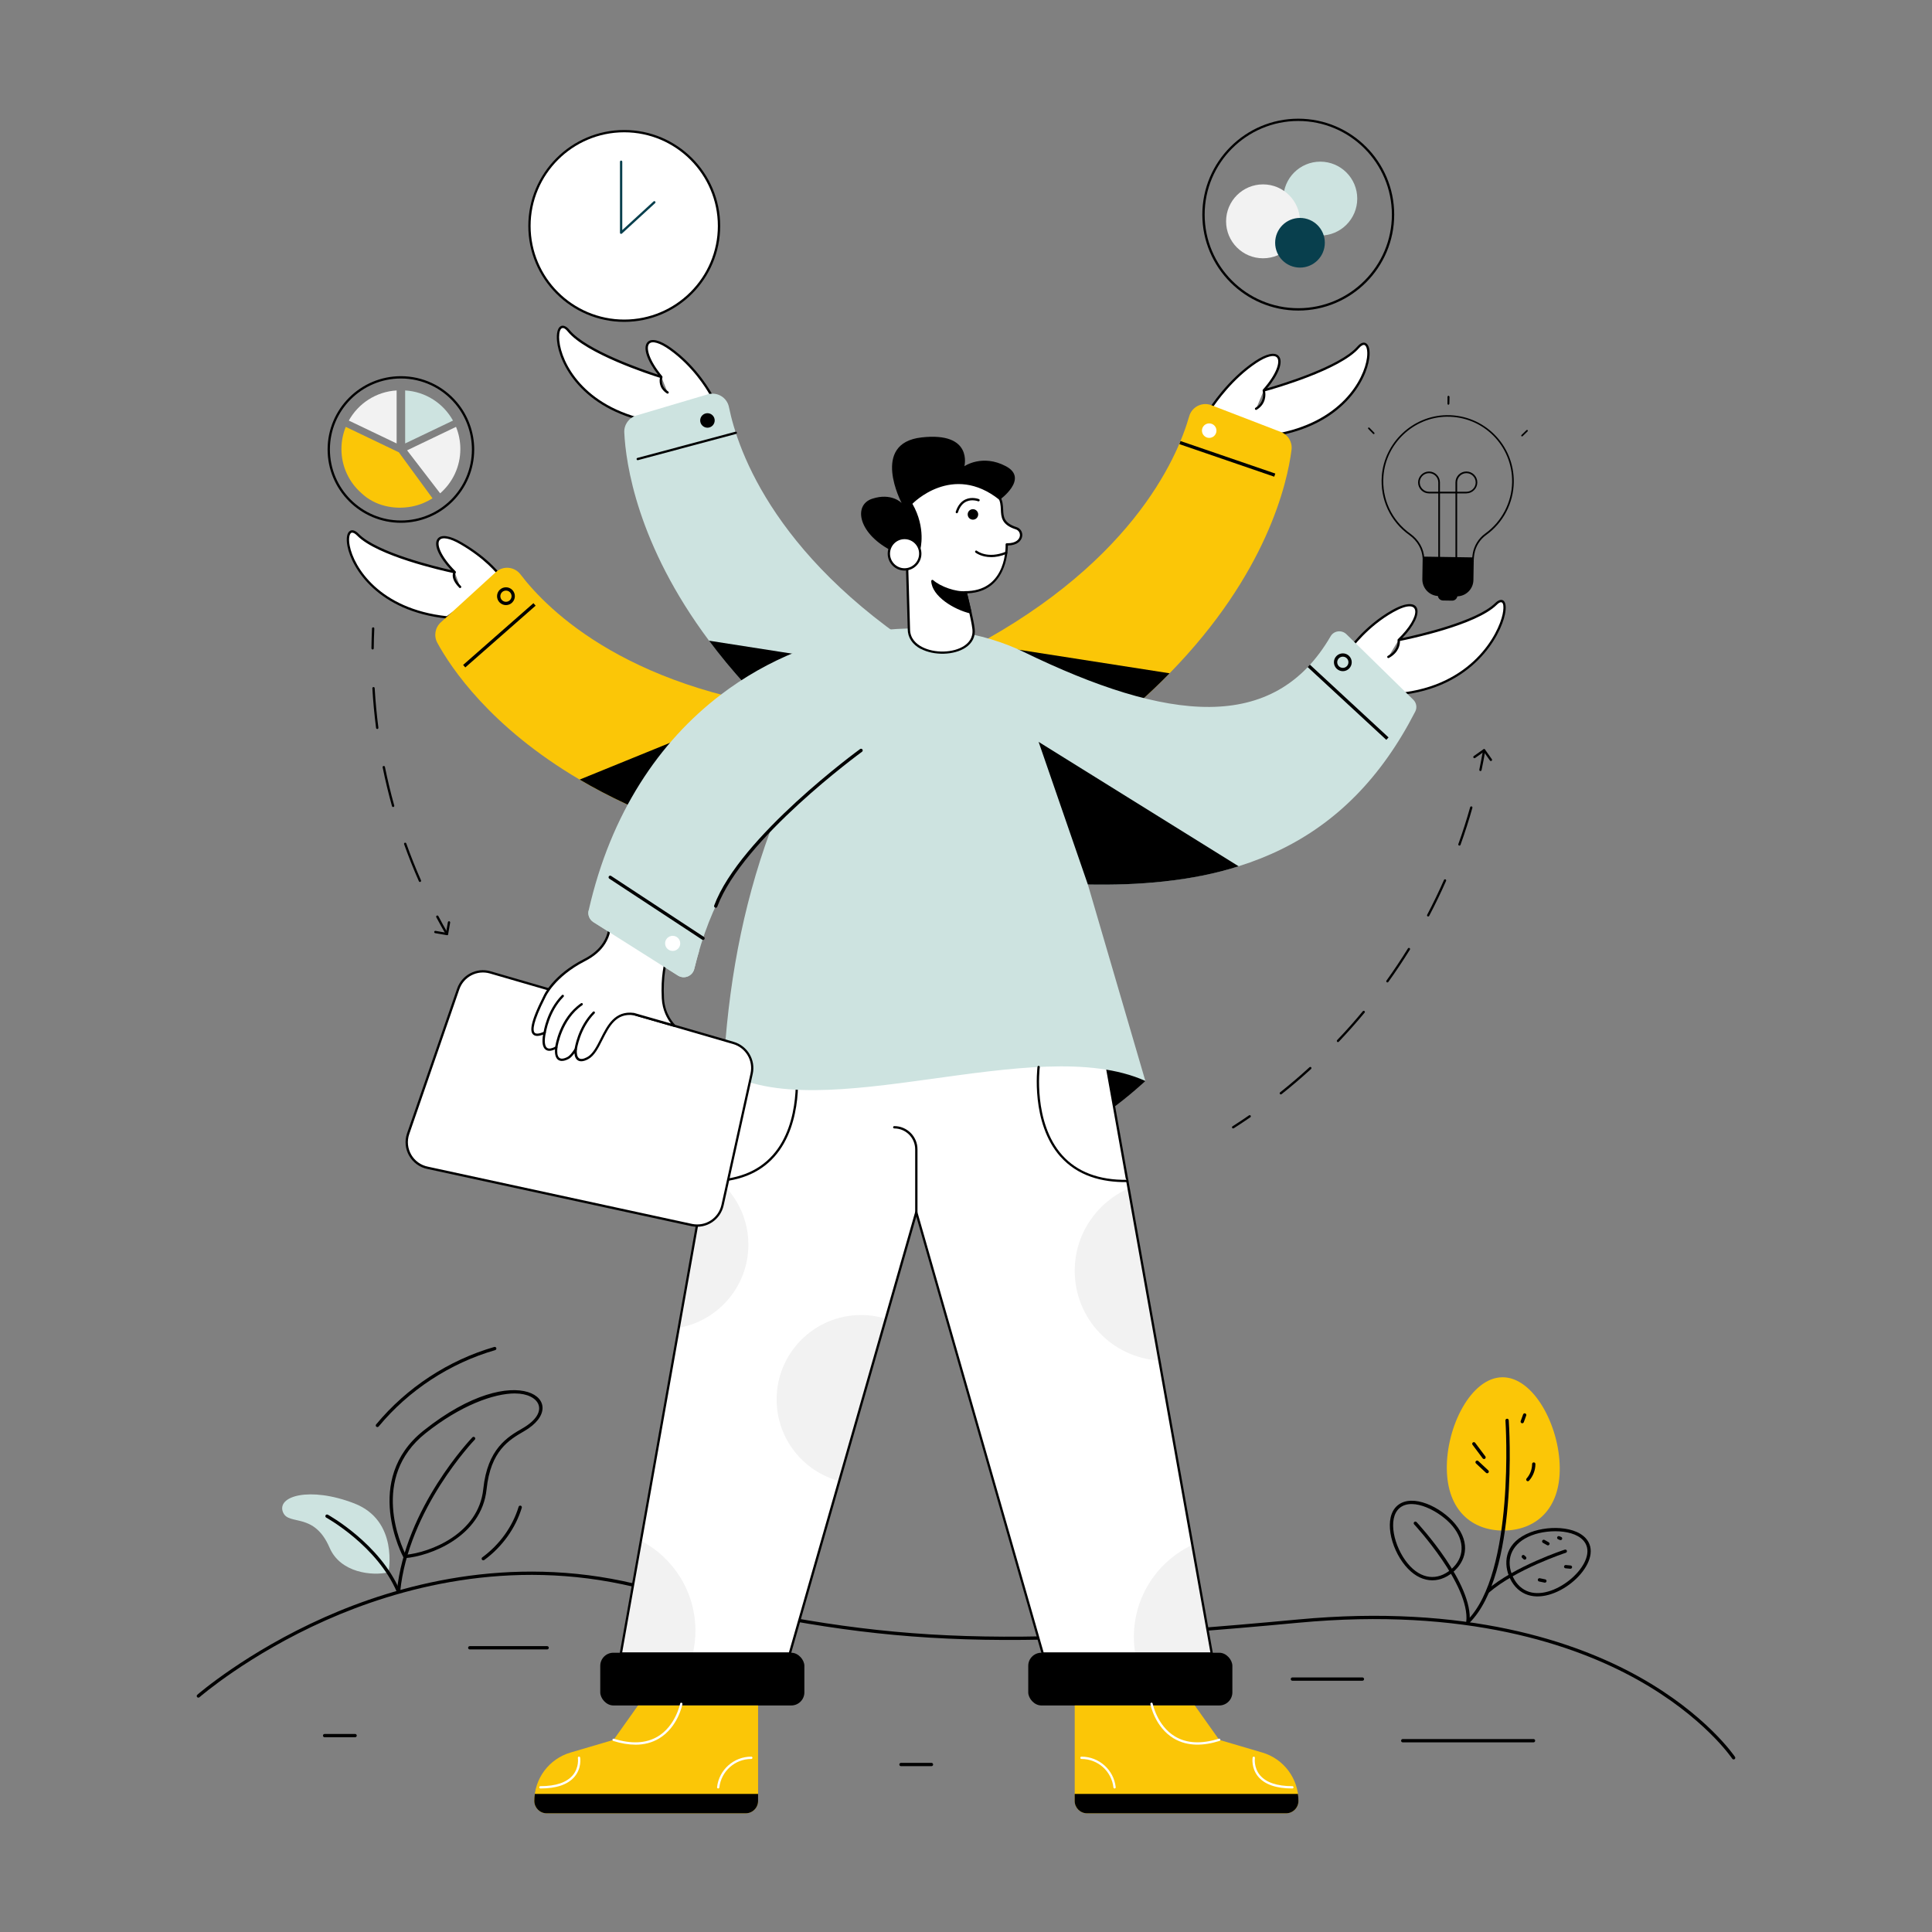 <?xml version="1.0" encoding="UTF-8"?>
<svg xmlns="http://www.w3.org/2000/svg" id="arms" viewBox="0 0 550 550" width="420" height="420">
    <rect x="0" y="0" width="550" height="550" fill="#808080" stroke="none"/>
    <defs>
        <style>.arms-1{fill:#f2f2f2;}.arms-2{fill:#fbc607;}.arms-3{fill:#fff;}.arms-4{fill:#cde3e0;}.arms-5{fill:#083f4d;}</style>
    </defs>
    <path d="m493.53,500.88c-.15,0-.3-.07-.39-.21-.08-.12-8.04-11.96-27.16-22.59-17.65-9.82-48.69-20.58-96.34-16.12-94.91,8.9-122.22,5.8-189.11-10.19-35.7-8.54-67.43.45-87.77,9.49-22.06,9.81-35.84,21.79-35.98,21.91-.2.17-.49.15-.66-.04-.17-.2-.15-.49.04-.66.14-.12,14.01-12.18,36.19-22.05,20.48-9.11,52.43-18.16,88.4-9.56,66.76,15.97,94.03,19.05,188.8,10.17,47.92-4.49,79.17,6.37,96.94,16.26,19.29,10.75,27.35,22.74,27.43,22.86.14.22.08.51-.13.65-.08.05-.17.08-.26.08Z"/>
    <path d="m421.39,219.5c-.18-.04-.29-.21-.26-.39.38-1.81.73-3.67,1.05-5.54.08-.43.72-.32.65.11-.32,1.88-.68,3.75-1.06,5.56-.04.18-.22.29-.39.26Z"/>
    <path d="m364.37,311.43c-.11-.14-.09-.35.05-.46,2.86-2.27,5.67-4.68,8.37-7.15.13-.12.34-.11.47.02.12.13.11.34-.02.47-2.71,2.48-5.54,4.9-8.41,7.18-.14.11-.35.09-.46-.05Zm16.3-14.86c-.13-.13-.14-.33-.01-.47,2.52-2.64,4.98-5.41,7.31-8.23.12-.14.32-.16.46-.04.14.12.16.32.04.46-2.34,2.83-4.82,5.61-7.34,8.27-.13.13-.34.14-.47.01Zm14.11-16.95c-.15-.11-.18-.31-.08-.46,2.13-2.97,4.19-6.05,6.11-9.16.1-.16.3-.2.45-.11.16.1.2.3.11.45-1.93,3.12-4,6.22-6.14,9.2-.11.15-.31.18-.46.08Zm11.64-18.74c-.16-.08-.22-.28-.14-.45,1.7-3.24,3.31-6.57,4.79-9.92.07-.17.27-.24.43-.17.17.07.24.27.17.43-1.48,3.36-3.1,6.71-4.81,9.96-.08.16-.28.22-.45.14Zm8.94-20.17c-.17-.06-.26-.25-.2-.42,1.24-3.44,2.37-6.96,3.36-10.49.05-.17.23-.28.41-.23.17.05.28.23.23.41-1,3.54-2.14,7.08-3.38,10.53-.06.17-.25.26-.42.2Z"/>
    <path d="m350.77,321.1c-.1-.15-.05-.36.1-.46,1.57-1,3.15-2.05,4.7-3.12.15-.1.36-.07.46.08.1.15.07.36-.08.46-1.55,1.07-3.14,2.12-4.72,3.13-.16.1-.36.05-.46-.1Z"/>
    <path d="m126.94,266.06c-.93-1.62-1.85-3.29-2.74-4.95-.08-.16-.02-.36.14-.45.16-.08.36-.02.45.14.88,1.66,1.79,3.31,2.73,4.93.22.38-.35.71-.57.33Z"/>
    <path d="m119.25,250.88c-1.53-3.46-2.94-7.01-4.21-10.55-.06-.17.03-.36.2-.42.17-.06.36.03.42.2,1.26,3.53,2.67,7.07,4.19,10.51.07.17,0,.36-.17.43-.17.07-.36,0-.43-.17Zm-7.66-21.38c-1.01-3.63-1.91-7.34-2.66-11.05-.04-.18.08-.35.26-.39.18-.04.35.08.39.26.75,3.69,1.64,7.39,2.65,11,.05.18-.05.36-.23.41-.17.05-.36-.05-.41-.23Zm-4.53-22.25c-.48-3.73-.84-7.53-1.06-11.31-.01-.18.13-.34.31-.35.18-.01.34.13.35.31.22,3.76.58,7.55,1.06,11.26.02.18-.1.35-.28.37-.17.02-.35-.1-.37-.28Z"/>
    <path d="m106.07,184.89h0c-.18,0-.33-.15-.33-.33.02-1.88.08-3.78.16-5.66,0-.18.15-.31.33-.31,0,0,.01,0,.02,0,.18,0,.32.16.31.34-.09,1.87-.14,3.77-.16,5.64,0,.18-.15.33-.33.33Z"/>
    <path class="arms-3" d="m129.44,162.86c-7.32-7.26-6.34-12.93,1.8-8.21,8.14,4.72,11.53,9.76,11.53,9.76l-15.49,11.34c-29.81-3.15-31.48-29.74-25.37-23.53,6.11,6.22,27.54,10.63,27.54,10.63,0,0-1.14,1.51,1.53,4.2"/>
    <path d="m127.27,176.09s-.02,0-.03,0c-19.69-2.08-27.14-14.39-28.33-20.61-.43-2.25-.14-3.89.79-4.38.47-.25,1.27-.29,2.44.9,5.2,5.28,21.9,9.32,26.3,10.31-3.56-3.78-5.11-7.31-3.85-8.94.99-1.3,3.48-.93,6.82,1.01,8.11,4.71,11.49,9.65,11.63,9.86.1.15.06.35-.08.45l-15.49,11.34c-.06.04-.13.06-.19.06Zm-27-24.46c-.1,0-.19.02-.26.06-.5.26-.86,1.52-.45,3.67,1.15,6.04,8.41,17.98,27.63,20.06l15.13-11.07c-.81-1.08-4.3-5.38-11.23-9.4-2.97-1.73-5.2-2.17-5.96-1.18-.91,1.19.37,4.71,4.56,8.87.06.06.09.14.1.22h0s0,0,0,0h0s0,.02,0,.02h0c0,.07-.02.14-.07.2-.02.04-.88,1.37,1.5,3.76.13.13.13.34,0,.47-.13.13-.34.13-.47,0-2.04-2.05-1.98-3.51-1.77-4.19-3.07-.66-21.58-4.82-27.3-10.64-.54-.55-1.03-.84-1.4-.84Z"/>
    <path class="arms-2" d="m234.85,202.86l-28.28,36.41c-4.39-1.24-8.56-2.57-12.53-3.97-11.29-3.99-20.9-8.58-29.04-13.37-25.38-14.93-36.62-31.83-40.49-38.91-1.06-1.94-.67-4.35.97-5.84l15.66-14.3c2.08-1.89,5.32-1.6,7.03.64,7.63,10.03,31.48,34.24,86.67,39.34Z"/>
    <path d="m201.84,206.94l-7.78,28.36c-11.29-3.99-20.9-8.58-29.04-13.37l36.82-14.99Z"/>
    <path d="m114.13,148.83c-11.51,0-20.87-9.36-20.87-20.87s9.36-20.87,20.87-20.87c6.17,0,12,2.72,15.98,7.46,3.15,3.75,4.89,8.51,4.89,13.41,0,11.51-9.36,20.87-20.87,20.87Zm0-41.08c-11.14,0-20.21,9.07-20.21,20.21s9.07,20.21,20.21,20.21,20.21-9.07,20.21-20.21c0-4.75-1.68-9.36-4.73-12.99-3.86-4.59-9.5-7.22-15.48-7.22Z"/>
    <path class="arms-3" d="m188.28,107.33c-6.6-7.92-5.09-13.47,2.57-8,7.66,5.47,11.58,13.04,11.58,13.04l-17.52,7.6c-29.38-5.96-28.53-32.59-23.03-25.82s26.41,13.19,26.41,13.19c0,0-.95,2.65,1.78,4.4"/>
    <path d="m184.83,120.28c-19.41-3.93-25.66-16.89-26.26-23.2-.43-4.6,1.73-5.39,3.55-3.16,4.67,5.75,20.92,11.35,25.21,12.75-3.19-4.1-4.39-7.76-2.99-9.27,1.11-1.2,3.55-.6,6.69,1.65,7.63,5.46,11.64,13.08,11.68,13.15.09.17.01.38-.16.45l-17.52,7.6c-.06.03-.13.03-.2.02Zm-25.6-23.26c.58,6.12,6.68,18.71,25.63,22.59l17.09-7.41c-.83-1.47-4.67-7.87-11.3-12.61-2.8-2-4.98-2.65-5.83-1.74-1.02,1.1-.07,4.72,3.7,9.26.08.09.1.22.06.33-.05.14-.79,2.45,1.65,4.01.15.1.2.3.1.46-.1.15-.3.2-.46.1-2.33-1.49-2.16-3.64-2-4.46-2.68-.84-21.07-6.8-26.27-13.2-1.84-2.27-2.65-.2-2.38,2.68Z"/>
    <path class="arms-4" d="m268.35,189.12l-41.32,20.42c-.5-.45-1-.89-1.49-1.34-9.75-8.83-17.51-17.52-23.7-25.82-20.48-27.43-23.7-50.48-24.12-59.26-.11-2.21,1.31-4.2,3.42-4.83l20.34-6.03c2.69-.79,5.49.88,6.04,3.64,2.5,12.35,13.4,44.54,60.84,73.21Z"/>
    <path class="arms-3" d="m359.77,111.15c6.87-7.69,5.56-13.29-2.28-8.09-7.84,5.2-12.92,13.38-12.92,13.38l18.14,7.45c29.57-4.92,29.66-31.56,23.93-24.99-5.73,6.57-26.86,12.25-26.86,12.25,0,0,.97,3.32-2.2,5.23"/>
    <path d="m362.57,124.2l-18.14-7.45c-.19-.08-.26-.31-.16-.48.05-.08,5.21-8.3,13.02-13.48,3.22-2.13,5.68-2.65,6.75-1.41,1.35,1.56.02,5.17-3.31,9.16,4.33-1.25,20.77-6.27,25.64-11.85,1.1-1.26,1.9-1.26,2.38-1.04.95.43,1.35,2.05,1.05,4.32-.82,6.28-7.52,19.01-27.06,22.26-.06.01-.13,0-.18-.02Zm-17.52-7.91l17.68,7.26c19.08-3.21,25.62-15.58,26.42-21.68.28-2.16-.15-3.4-.67-3.63-.39-.17-.98.14-1.61.87-5.43,6.22-24.02,11.52-26.72,12.27.16.93.34,3.62-2.41,5.27-.15.09-.36.04-.45-.11-.09-.16-.04-.36.11-.45,2.88-1.73,2.1-4.67,2.05-4.85-.03-.11-.01-.23.07-.32,3.93-4.4,5.01-7.98,4.03-9.12-.82-.94-3.02-.37-5.88,1.53-6.81,4.52-11.57,11.38-12.61,12.95Z"/>
    <path class="arms-2" d="m367.67,128.07c-1.21,9.45-7.01,35.29-34.72,63.61-6.57,6.71-14.08,13.21-21.29,18.61l-39.57-23.64c49.56-24.81,62.99-56.03,66.45-68.15.77-2.7,3.7-4.16,6.31-3.15l19.8,7.63c2.06.79,3.3,2.89,3.02,5.08Z"/>
    <path d="m332.95,191.68c-5.73,5.86-12.39,11.81-20.14,17.73l-29.35-25.46,49.49,7.72Z"/>
    <path d="m246.29,189.33c-3.64,3.73-12.67,11.9-20.75,18.88-9.75-8.83-17.51-17.52-23.7-25.82l44.45,6.94Z"/>
    <path d="m326.06,307.73s-17.89,16.91-30.73,18.27c-12.84,1.36-39.68-34.82-39.68-34.82,27.9-3.18,52.51.1,70.41,16.55Z"/>
    <path class="arms-3" d="m344.96,470.73h-48.1l-36.01-125.61-8.68,30.3-13.25,46.21-14.07,49.1h-48.1l5.71-32.12,10.78-60.63,7.9-44.41,5.1-28.67c16.69-10.74,34.99-11.75,54.61-4.86,19.62-6.89,37.24-8.97,53.93,1.77l6.52,36.51,8.75,48.98,9.38,52.49,5.53,30.93Z"/>
    <path class="arms-1" d="m344.96,470.73h-21.78c-.25-1.54-.39-3.13-.39-4.74,0-11.58,6.81-21.57,16.64-26.18l5.53,30.93Z"/>
    <path class="arms-1" d="m330.06,387.31c-13.45-.76-24.11-11.91-24.11-25.54,0-10.49,6.32-19.51,15.36-23.45l8.75,48.98Z"/>
    <path class="arms-1" d="m197.97,464.24c0,2.24-.25,4.4-.74,6.49h-20.49l5.71-32.12c9.23,4.82,15.52,14.49,15.52,25.63Z"/>
    <path class="arms-1" d="m252.17,375.42l-13.25,46.21c-10.26-2.73-17.83-12.11-17.83-23.23,0-13.27,10.76-24.04,24.04-24.04,2.45,0,4.82.37,7.05,1.06Z"/>
    <path class="arms-1" d="m213.05,354.32c0,11.83-8.55,21.67-19.81,23.67l7.9-44.41c7.12,4.16,11.91,11.9,11.91,20.74Z"/>
    <path d="m344.96,471.06h-48.1c-.15,0-.28-.1-.32-.24l-35.69-124.5-35.69,124.5c-.04.14-.17.24-.32.24h-48.1c-.2,0-.36-.18-.32-.39l29.49-165.83c.02-.09.07-.17.15-.22,16.09-10.36,34.52-12.02,54.79-4.93,16.42-5.76,35.69-10.02,54.1,1.84.08.05.13.13.15.22l30.18,168.92c.04.21-.12.39-.32.39Zm-47.85-.66h47.46l-30.09-168.39c-18.18-11.63-37.25-7.37-53.52-1.66-.07.02-.15.02-.22,0-20.05-7.04-38.29-5.45-54.21,4.75l-29.4,165.3h47.46l35.94-125.37c.08-.28.55-.28.63,0l35.94,125.37Z"/>
    <path class="arms-3" d="m226.67,303.75s4.33,32.89-25.25,32.44"/>
    <path d="m202,336.53c-.2,0-.39,0-.59,0-.18,0-.33-.15-.32-.33,0-.18.15-.32.33-.32h0c8.06.12,14.29-2.25,18.56-7.05,8.31-9.34,6.38-24.87,6.36-25.02-.02-.18.1-.35.28-.37.19-.02.35.1.37.28.02.16,1.99,15.99-6.52,25.55-4.3,4.83-10.51,7.27-18.47,7.27Z"/>
    <rect x="170.88" y="470.5" width="58.11" height="15.01" rx="3.73" ry="3.73"/>
    <path class="arms-3" d="m398.16,182.2c7.42-7.16,6.52-12.85-1.69-8.23-8.2,4.61-12.92,11.71-12.92,11.71l14.4,11.93c29.85-2.75,34.08-31.8,27.89-25.66-6.2,6.13-27.68,10.26-27.68,10.26,0,0,.48,2.91-2.93,4.8"/>
    <path d="m397.75,197.86l-14.4-11.93c-.13-.11-.16-.3-.06-.44.05-.07,4.85-7.21,13.03-11.81,8.18-4.6,9.79.81,2.86,7.98,4.41-.93,21.17-4.74,26.44-9.95,1.86-1.84,3.68-1.05,2.79,3.25-1.17,5.72-8.93,21-30.42,22.97-.09,0-.17-.02-.24-.07Zm-13.74-12.24l14.06,11.65c20.99-1.99,28.55-16.86,29.7-22.44.5-2.43.25-4.56-1.68-2.65-5.88,5.82-24.87,9.75-27.56,10.29.03.85-.18,3.2-3.13,4.83-.16.09-.36.03-.45-.13-.09-.16-.03-.36.13-.45,3.13-1.73,2.79-4.31,2.77-4.46-.02-.1.01-.21.1-.29,6.72-6.49,6.89-12.31-1.3-7.71-7.19,4.04-11.72,10.08-12.63,11.36Z"/>
    <path class="arms-4" d="m402.89,202.57c-19.45,37.9-50.78,50.06-93.2,49.22l16.37,55.93c-31.37-14.12-92.49,13.74-120.11-2.83,1.22-23.69,5.32-46.5,13.26-68.14-8.62,7.46-16.84,19.53-21.56,39.05-.49,2.06-2.86,3.05-4.66,1.91l-24.06-15.21c-1.09-.7-1.66-2.01-1.36-3.28,3.17-14.02,8.24-26.03,14.63-36.17,6.44-10.23,14.22-18.55,22.76-25.1,27.54-21.12,62.94-23.79,86.49-12.35,40.86,19.86,71.19,23.36,87.34-4.45.94-1.64,3.18-1.9,4.52-.59l19.02,18.63c.91.88,1.14,2.26.56,3.38Z"/>
    <path class="arms-3" d="m204.7,64.32c0,14.9-12.08,26.98-26.98,26.98s-26.98-12.08-26.98-26.98,12.08-26.98,26.98-26.98,26.98,12.08,26.98,26.98Z"/>
    <path d="m177.71,91.63c-15.06,0-27.31-12.25-27.31-27.31s12.25-27.31,27.31-27.31,27.31,12.25,27.31,27.31-12.25,27.31-27.31,27.31Zm0-53.97c-14.7,0-26.66,11.96-26.66,26.66s11.96,26.65,26.66,26.65,26.65-11.96,26.65-26.65-11.96-26.66-26.65-26.66Z"/>
    <path class="arms-4" d="m386.38,56.54c0,5.81-4.71,10.52-10.52,10.52s-10.52-4.71-10.52-10.52,4.71-10.52,10.52-10.52,10.52,4.71,10.52,10.52Z"/>
    <path class="arms-1" d="m370.08,63.01c0,5.81-4.71,10.52-10.52,10.52s-10.52-4.71-10.52-10.52,4.71-10.52,10.52-10.52,10.52,4.71,10.52,10.52Z"/>
    <path class="arms-4" d="m115.34,111.15v15.09l13.61-6.51c-2.69-4.86-7.74-8.23-13.61-8.58Z"/>
    <path class="arms-1" d="m115.89,128.2l9.41,12.24c3.52-3.06,5.75-7.57,5.75-12.61,0-2.23-.44-4.36-1.23-6.31l-13.93,6.68Z"/>
    <path class="arms-1" d="m112.91,111.15v15.09l-13.61-6.51c2.69-4.86,7.74-8.23,13.61-8.58Z"/>
    <path class="arms-2" d="m97.2,127.83c0,5.04,2.23,9.55,5.75,12.61,3.8,3.58,9.24,4.7,14.19,3.78,2.2-.41,4.21-1.24,5.98-2.37l-8.49-11.6-1.08-1.48-.68-.33-14.44-6.92c-.79,1.95-1.23,4.08-1.23,6.31Z"/>
    <path d="m369.59,88.41c-15.06,0-27.31-12.25-27.31-27.31s12.25-27.31,27.31-27.31,27.31,12.25,27.31,27.31-12.25,27.31-27.31,27.31Zm0-53.97c-14.7,0-26.65,11.96-26.65,26.65s11.96,26.65,26.65,26.65,26.65-11.96,26.65-26.65-11.96-26.65-26.65-26.65Z"/>
    <path class="arms-5" d="m176.49,66.25v-20.21c0-.18.15-.33.33-.33s.33.15.33.33v19.46l8.9-8.16c.13-.12.34-.11.47.02.12.13.11.34-.02.47l-9.46,8.67c-.21.19-.55.05-.55-.24Z"/>
    <path d="m409.32,169.44h0c-.01.82.64,1.49,1.46,1.51l2.61.04c.82.01,1.49-.64,1.51-1.46h0s-5.58-.09-5.58-.09Z"/>
    <path d="m414.65,169.76l-5.09-.08c-2.6-.04-4.68-2.19-4.65-4.79l.09-5.87c-.11-2.64-1.5-5.07-3.8-6.71-5.42-3.87-8.34-10.15-7.83-16.8h0c.74-9.56,8.84-17.17,18.44-17.32,10.66-.16,19.29,8.47,19.13,19.11-.09,5.93-3.03,11.54-7.86,15-1.78,1.28-3.01,3.25-3.36,5.41-.09.52-.14,1.04-.17,1.56l-.1,5.86c-.04,2.58-2.16,4.68-4.8,4.64Zm-20.81-34.22h0c-.5,6.49,2.35,12.61,7.63,16.38,2.42,1.73,3.88,4.29,3.99,7.03,0,.09-.07,6.03-.08,5.94-.03,2.34,1.85,4.28,4.19,4.31l5.09.08c2.39.04,4.28-1.88,4.32-4.18l.1-5.87c.03-.54.09-1.08.18-1.62.38-2.28,1.67-4.37,3.55-5.72,4.71-3.38,7.57-8.84,7.66-14.63.16-10.31-8.2-18.79-18.65-18.63-9.36.15-17.26,7.57-17.98,16.89h0Z"/>
    <path d="m405.21,158.46c.01.19.02.38.03.56,0,.1-.09,5.97-.09,5.87,0,.14,0,.27.02.4.17,2.29,2.06,4.11,4.4,4.15l5.09.08c2.34.04,4.3-1.73,4.54-4.01.01-.13.02-.26.02-.4,0-.1.1-5.97.1-5.87.01-.19.03-.37.05-.56l-14.15-.22Z"/>
    <path d="m412.32,115.17h0c-.13,0-.23-.11-.23-.24l.03-1.98c0-.13.11-.23.24-.23h0c.13,0,.23.11.23.24l-.03,1.98c0,.13-.11.23-.24.23Z"/>
    <path d="m433.13,124.17c-.09-.09-.09-.24,0-.33l1.42-1.38c.09-.09.24-.09.33,0,.09.09.09.24,0,.33l-1.42,1.38c-.1.09-.24.09-.33,0Z"/>
    <path d="m390.9,123.51l-1.38-1.42c-.09-.09-.09-.24,0-.33.09-.09.24-.09.33,0l1.38,1.42c.09.09.09.24,0,.33-.1.09-.24.09-.33,0Z"/>
    <path d="m412.32,115.17h0c-.13,0-.23-.11-.23-.24l.03-1.98c0-.13.11-.23.24-.23h0c.13,0,.23.11.23.24l-.03,1.98c0,.13-.11.23-.24.23Z"/>
    <path d="m409.69,140.46h-2.88c-1.72,0-3.11-1.4-3.11-3.11s1.4-3.12,3.11-3.12,3.11,1.4,3.11,3.11v2.89c0,.13-.11.24-.24.24Zm-2.88-5.76c-1.46,0-2.64,1.19-2.64,2.64s1.19,2.65,2.64,2.65h2.64v-2.65c0-1.46-1.19-2.64-2.64-2.64Z"/>
    <path d="m409.69,159.07c-.13,0-.24-.11-.24-.24v-18.61c0-.13.11-.24.24-.24h4.89c.13,0,.24.11.24.24s-.11.24-.24.24h-4.65v18.38c0,.13-.11.24-.24.24Z"/>
    <path d="m417.46,140.46h-2.88c-.13,0-.24-.11-.24-.24v-2.89c0-1.72,1.4-3.11,3.11-3.11s3.11,1.4,3.11,3.11-1.4,3.12-3.11,3.12Zm-2.64-.47h2.64c1.46,0,2.64-1.19,2.64-2.64s-1.19-2.65-2.64-2.65-2.64,1.19-2.64,2.64v2.65Z"/>
    <path d="m414.58,159.07c-.13,0-.24-.11-.24-.24v-18.61c0-.13.11-.24.24-.24s.24.11.24.24v18.61c0,.13-.11.24-.24.24Z"/>
    <path class="arms-3" d="m286.59,154.98s.52,13.01-10.96,13.61c-.25.01-.49.02-.74.02,0,0,1.96,7.83,2.24,10.5.94,8.9-18.4,8.95-18.4,0l-.55-18.91.3-.1c-2-5.56-.51-12.47.51-16.23,1.34-4.93,7.69-9.74,19.48-6.06,11.99,3.74,2.34,9.86,10.8,12.58,2.23.71,2.11,4.7-2.7,4.59Z"/>
    <path d="m262.11,184.73c-2.38-1.27-3.7-3.26-3.7-5.62l-.55-18.91c0-.14.08-.27.21-.32-1.38-4.14-1.17-9.56.62-16.11.67-2.46,2.4-4.57,4.88-5.93,2.67-1.47,7.45-2.72,15.02-.36,6.74,2.1,6.87,5.02,6.99,7.58.09,2.06.17,3.83,3.82,5,1.12.36,1.79,1.47,1.59,2.65-.21,1.24-1.39,2.54-4.06,2.58-.02,2.1-.66,13.05-11.27,13.61-.11,0-.22.01-.33.01.41,1.65,1.9,7.8,2.15,10.14.23,2.17-.66,4-2.58,5.29-3.26,2.2-8.99,2.37-12.78.36Zm-3.58-24.3l.54,18.67c0,2.7,1.82,4.23,3.35,5.04,3.59,1.91,9.02,1.76,12.11-.32,1.19-.8,2.55-2.26,2.29-4.68-.28-2.62-2.21-10.38-2.23-10.45-.05-.21.1-.41.32-.41.24,0,.48-.01.72-.02,11.02-.58,10.66-12.75,10.64-13.27,0-.09.03-.18.09-.24.06-.07.19-.1.24-.1.07,0,.13,0,.19,0,2.35,0,3.37-1.04,3.54-2.03.14-.85-.34-1.66-1.14-1.92-4.08-1.31-4.18-3.49-4.27-5.6-.11-2.47-.23-5.02-6.53-6.98-7.35-2.29-11.94-1.1-14.5.31-2.32,1.27-3.94,3.24-4.56,5.53-1.8,6.59-1.97,11.98-.52,16.03.03.08.03.18-.01.26-.04.08-.11.14-.19.17l-.07.02Z"/>
    <path d="m284.55,142.32s8.49-6.05,1.8-9.6c-6.69-3.55-11.81,0-11.81,0,0,0,2.56-9.83-12.16-8.2-14.72,1.63-5.7,18.68-5.7,18.68,0,0-2.85-3.03-8.38-1.22-5.53,1.8-4.01,10.18,6.05,15.07l7.64-.65s1.72-6.03-2.24-12.98c0,0,11.4-11.87,24.81-1.1Z"/>
    <path class="arms-3" d="m261.98,157.62c0,2.47-2.01,4.48-4.48,4.48s-4.46-2.01-4.46-4.48,1.99-4.46,4.46-4.46,4.48,1.99,4.48,4.46Z"/>
    <path d="m257.5,162.43c-2.64,0-4.79-2.16-4.79-4.81s2.15-4.79,4.79-4.79,4.81,2.15,4.81,4.79-2.16,4.81-4.81,4.81Zm0-8.94c-2.28,0-4.13,1.85-4.13,4.13s1.85,4.15,4.13,4.15,4.15-1.86,4.15-4.15-1.86-4.13-4.15-4.13Z"/>
    <path d="m278.47,146.44c0,.83-.67,1.5-1.5,1.5s-1.49-.67-1.49-1.5.67-1.49,1.49-1.49,1.5.67,1.5,1.49Z"/>
    <path class="arms-3" d="m278.57,142.41s-4.49-1.79-6.18,3.38"/>
    <path d="m272.39,146.12s-.07,0-.1-.02c-.17-.06-.27-.24-.21-.42.56-1.72,1.48-2.9,2.74-3.49,1.87-.88,3.79-.13,3.87-.1.17.07.25.26.18.43-.07.17-.26.25-.43.18-.02,0-1.74-.67-3.35.09-1.09.51-1.89,1.55-2.39,3.09-.05.14-.17.23-.31.23Z"/>
    <path d="m274.9,168.61c-2.69.28-7.26-1.25-9.46-3.22.17,4.01,6.14,7.81,10.8,8.91l-1.34-5.69Z"/>
    <path d="m276.16,174.62c-4.52-1.06-10.88-4.85-11.06-9.21,0-.13.07-.25.19-.31.12-.06.26-.04.36.05,2.11,1.88,6.59,3.41,9.21,3.13.17-.02.32.09.35.25l1.34,5.69c.06.24-.16.45-.4.4Zm-10.28-8.45c.8,3.26,5.53,6.49,9.91,7.68l-1.15-4.89c-2.6.15-6.44-1.1-8.76-2.79Z"/>
    <path d="m282.16,158.6c-2.79,0-4.36-1.22-4.46-1.29-.14-.11-.16-.32-.05-.46.11-.14.32-.17.46-.05.12.1,3.07,2.36,8.21.27.17-.07.36.01.43.18.07.17-.01.36-.18.43-1.7.69-3.18.93-4.42.93Z"/>
    <path class="arms-3" d="m208.76,296.89l-69.23-20.09c-3.8-1.08-7.78.99-9.07,4.72l-14.26,41.21c-1.48,4.28,1.17,8.87,5.61,9.73l75.21,16.3c3.96.77,7.8-1.76,8.68-5.7l8.28-37.42c.85-3.84-1.44-7.68-5.22-8.76Z"/>
    <path d="m196.96,349.09l-75.22-16.3c-4.63-.9-7.4-5.7-5.86-10.16l14.26-41.21c1.35-3.9,5.51-6.06,9.47-4.93l69.23,20.09c3.94,1.13,6.33,5.14,5.45,9.14l-8.28,37.42c-.92,4.14-4.9,6.75-9.06,5.95Zm-66.19-67.46l-14.26,41.21c-1.41,4.09,1.12,8.48,5.37,9.3l75.22,16.3c3.8.74,7.44-1.65,8.28-5.44l8.28-37.42c.81-3.66-1.38-7.34-4.99-8.37,0,0,0,0,0,0l-69.23-20.09c-3.63-1.04-7.43.95-8.67,4.51Z"/>
    <path class="arms-3" d="m192.01,291.99s-3.02-2.81-3.27-7.79c-.31-6.08.58-9.78,1.42-12.99-.16-.09-.33-.19-.49-.28-6.04-3.38-12.26-5.6-16.21-6.09-.2,1.09-.62,2.35-1.42,3.63-1.05,1.68-2.78,3.39-5.59,4.83-8.94,4.58-11.4,10.39-11.4,10.39-4.99,9.83-4.11,12.14.03,10.32-.86,4.04.26,5.79,3.13,4.28.06-.04.14-.08.2-.14-.37,3.12.79,4.37,3.35,3.03.63-.33,1.37-1.22,2.16-2.45-.2,2.77.98,3.8,3.39,2.53,4.55-2.39,4.77-13.72,13.18-12.57l11.54,3.3Z"/>
    <path d="m163.56,299.79c-.63.86-1.18,1.41-1.68,1.67-2.54,1.33-4.06.3-3.89-2.73-1.17.53-2.05.55-2.68.07-.84-.64-1.08-2.11-.71-4.26-1.38.52-2.32.49-2.87-.09-.71-.75-1.18-2.7,2.99-10.91.09-.22,2.6-5.94,11.54-10.53,2.45-1.25,4.29-2.84,5.46-4.71.7-1.11,1.16-2.3,1.38-3.52.03-.17.2-.29.37-.27,4.27.54,10.53,2.89,16.33,6.13l.49.29c.13.07.19.23.15.37-.73,2.8-1.73,6.63-1.41,12.89.24,4.78,3.14,7.53,3.17,7.56.25.23.02.65-.32.56l-11.54-3.3c-4.95-.68-6.91,3.23-8.82,7-1.19,2.36-2.31,4.59-4.13,5.54-2.37,1.25-3.71.36-3.87-1.75Zm.66-1.05c-.17,2.46.69,3.38,2.9,2.22,1.63-.86,2.7-2.99,3.84-5.25,1.91-3.8,4.08-8.1,9.54-7.35l10.5,3c-.94-1.21-2.43-3.64-2.61-7.14-.32-6.18.63-10.03,1.36-12.84l-.27-.16c-5.51-3.08-11.66-5.42-15.78-6.01-.25,1.19-.73,2.35-1.41,3.44-1.24,1.98-3.17,3.64-5.72,4.95-8.71,4.47-11.22,10.16-11.25,10.22-3.68,7.24-3.72,9.53-3.11,10.18.39.41,1.32.31,2.7-.29.25-.11.51.11.46.37-.46,2.16-.33,3.69.34,4.21.6.45,1.59.09,2.31-.29.07-.04.1-.06.12-.08.22-.22.6-.04.56.27-.32,2.72.46,3.95,2.87,2.69.54-.29,1.23-1.07,2.04-2.34.18-.29.63-.14.61.2Z"/>
    <path class="arms-3" d="m260.86,345.12v-17.93c0-3.47-2.81-6.28-6.28-6.28h0"/>
    <path d="m260.86,345.45c-.18,0-.33-.15-.33-.33v-17.93c0-3.28-2.67-5.95-5.95-5.95-.18,0-.33-.15-.33-.33s.15-.33.33-.33c3.64,0,6.61,2.96,6.61,6.61v17.93c0,.18-.15.33-.33.33Z"/>
    <path d="m352.61,246.61c-13.53,4.32-28.73,5.47-42.92,5.19l-14.02-40.6,56.94,35.41Z"/>
    <path d="m203.75,258.42c-.06,0-.11,0-.16-.03-.24-.09-.37-.36-.28-.61,7.34-19.61,41.2-44.3,41.54-44.54.21-.15.5-.11.66.11.15.21.1.5-.11.66-.34.25-33.97,24.77-41.21,44.11-.07.19-.25.31-.44.31Z"/>
    <path class="arms-4" d="m167.57,259.23c-.3,1.27.27,2.58,1.36,3.28l24.06,15.21c1.8,1.14,4.16.15,4.66-1.91.43-1.78.9-3.48,1.39-5.13"/>
    <path d="m199.88,267.5l-26.42-17.36c-.22-.14-.28-.43-.14-.65.14-.22.43-.28.65-.13l26.42,17.36c.22.14.28.43.14.65-.14.21-.43.28-.65.13Z"/>
    <path class="arms-3" d="m193.65,268.56c0,1.19-.96,2.15-2.15,2.15s-2.16-.96-2.16-2.15.97-2.15,2.16-2.15,2.15.96,2.15,2.15Z"/>
    <rect x="383.32" y="184.69" width=".94" height="30.5" transform="translate(-23.61 345.88) rotate(-47.23)"/>
    <path d="m382.28,191.07c-1.4,0-2.54-1.14-2.54-2.54s1.14-2.53,2.54-2.53,2.53,1.14,2.53,2.53-1.14,2.54-2.53,2.54Zm0-4.13c-.88,0-1.6.71-1.6,1.59s.72,1.6,1.6,1.6,1.59-.72,1.59-1.6-.71-1.59-1.59-1.59Z"/>
    <rect x="348.91" y="116.34" width=".94" height="28.53" transform="translate(112.47 418.7) rotate(-71.06)"/>
    <path class="arms-3" d="m346.3,122.59c0,1.14-.93,2.07-2.06,2.07s-2.07-.93-2.07-2.07.93-2.06,2.07-2.06,2.06.93,2.06,2.06Z"/>
    <line class="arms-3" x1="181.55" y1="130.68" x2="209.45" y2="123.22"/>
    <path d="m181.23,130.76c-.05-.18.06-.36.23-.4l27.91-7.46c.18-.05.36.06.4.23.05.18-.06.36-.23.4l-27.91,7.46c-.18.05-.36-.06-.4-.23Z"/>
    <path d="m203.46,119.69c0,1.14-.93,2.07-2.06,2.07s-2.07-.93-2.07-2.07.93-2.06,2.07-2.06,2.06.93,2.06,2.06Z"/>
    <path d="m144.04,172.26c-1.4,0-2.54-1.14-2.54-2.54s1.14-2.53,2.54-2.53,2.53,1.14,2.53,2.53-1.14,2.54-2.53,2.54Zm0-4.13c-.88,0-1.6.71-1.6,1.59s.72,1.6,1.6,1.6,1.59-.72,1.59-1.6-.71-1.59-1.59-1.59Z"/>
    <rect x="128.84" y="180.39" width="26.64" height=".94" transform="translate(-84 138.77) rotate(-41.29)"/>
    <path class="arms-3" d="m295.67,303.75s-4.33,32.89,25.25,32.44"/>
    <path d="m301.87,329.26c-8.51-9.56-6.54-25.39-6.52-25.55.02-.18.18-.31.37-.28.18.02.31.19.28.37-.02.16-1.95,15.7,6.36,25.03,4.27,4.8,10.53,7.17,18.56,7.04h0c.18,0,.33.14.33.32,0,.18-.14.33-.32.33-7.32.11-14.19-1.8-19.06-7.27Z"/>
    <path d="m163.85,299.05c-.18-.02-.31-.19-.28-.37.03-.25.89-6.26,5.23-10.65.13-.13.34-.13.47,0,.13.13.13.34,0,.47-4.19,4.24-5.04,10.22-5.05,10.28-.02.18-.19.31-.37.28Z"/>
    <path d="m158.33,298.42c-.18-.02-.31-.19-.28-.37.04-.33,1.16-8.16,7.35-12.44.15-.1.35-.07.46.08.1.15.07.35-.08.46-5.95,4.12-7.06,11.91-7.07,11.98-.02.18-.19.31-.37.28Z"/>
    <path d="m155.02,294.31c-.18-.02-.31-.19-.28-.37.03-.25.89-6.26,5.23-10.65.13-.13.34-.13.47,0,.13.13.13.34,0,.47-4.19,4.24-5.04,10.22-5.05,10.28-.02.18-.19.31-.37.28Z"/>
    <path d="m424.16,216.51l-1.75-2.48-2.48,1.75c-.15.1-.35.07-.46-.08-.1-.15-.07-.35.08-.46l2.75-1.94c.15-.1.35-.07.46.08l1.94,2.75c.1.15.07.35-.08.46-.15.1-.35.07-.46-.08Z"/>
    <path d="m127.19,266.22l-3.31-.57c-.18-.03-.3-.2-.27-.38.03-.18.2-.3.38-.27l2.99.52.52-2.99c.03-.18.2-.3.38-.27.18.03.3.2.27.38l-.57,3.31c-.03.18-.2.3-.38.27Z"/>
    <path class="arms-2" d="m152.11,512.68c0,1.95,1.58,3.53,3.53,3.53h56.64c1.96,0,3.53-1.59,3.53-3.53v-27.17s-34.18,0-34.18,0l-6.95,9.79-12.26,3.61c-6.11,1.79-10.31,7.41-10.31,13.77Z"/>
    <path class="arms-3" d="m204.42,509.14c-.18-.02-.31-.18-.29-.36.56-4.96,4.75-8.7,9.75-8.7.18,0,.33.15.33.33s-.15.33-.33.33c-4.66,0-8.57,3.49-9.1,8.11-.02.19-.19.31-.36.29Z"/>
    <path class="arms-3" d="m180.88,496.67c-1.95,0-4.05-.35-6.3-1.06-.17-.05-.27-.24-.22-.41.06-.17.24-.27.41-.22,4.97,1.56,9.16,1.34,12.48-.63,5.09-3.04,6.35-9.3,6.37-9.36.03-.18.2-.3.39-.26.18.03.3.21.26.39-.05.27-1.32,6.6-6.67,9.8-1.96,1.17-4.21,1.76-6.72,1.76Z"/>
    <path d="m215.81,510.7v1.98c0,1.95-1.58,3.53-3.53,3.53h-56.64c-1.95,0-3.53-1.58-3.53-3.53,0-.67.05-1.33.15-1.98h63.56Z"/>
    <path class="arms-3" d="m153.87,509.14c-.19,0-.36-.14-.36-.33,0-.18.15-.33.33-.33h.03c4.35,0,7.43-1.04,9.17-3.09,1.89-2.23,1.47-4.9,1.47-4.93-.03-.18.09-.35.27-.38.19-.03.35.09.38.27.02.12.47,3-1.62,5.47-1.87,2.2-5.12,3.32-9.67,3.32Z"/>
    <rect x="292.72" y="470.5" width="58.11" height="15.01" rx="3.73" ry="3.73"/>
    <path class="arms-2" d="m369.65,512.68c0,1.95-1.58,3.53-3.53,3.53h-56.64c-1.96,0-3.53-1.59-3.53-3.53v-27.17h34.18l6.95,9.79,12.26,3.61c6.11,1.79,10.31,7.41,10.31,13.77Z"/>
    <path class="arms-3" d="m317.3,509.14c-.17,0-.31-.12-.33-.29-.52-4.62-4.43-8.11-9.1-8.11-.18,0-.33-.15-.33-.33s.15-.33.33-.33c5,0,9.19,3.74,9.75,8.7.02.2-.13.37-.33.37Z"/>
    <path class="arms-3" d="m334.16,494.91c-5.35-3.2-6.62-9.53-6.67-9.8-.03-.18.08-.35.26-.39.18-.04.35.08.39.26.01.06,1.27,6.32,6.37,9.36,3.31,1.98,7.51,2.19,12.48.63.17-.06.36.04.41.22.05.17-.04.36-.22.41-4.39,1.38-9.05,1.67-13.02-.7Z"/>
    <path d="m305.94,510.7v1.98c0,1.95,1.58,3.53,3.53,3.53h56.64c1.95,0,3.53-1.58,3.53-3.53,0-.67-.05-1.33-.15-1.98h-63.56Z"/>
    <path class="arms-3" d="m367.89,509.14c-4.55,0-7.8-1.12-9.67-3.32-2.09-2.46-1.64-5.34-1.62-5.47.03-.18.21-.3.38-.27.18.03.3.2.27.38,0,.03-.42,2.72,1.47,4.94,1.74,2.04,4.82,3.08,9.16,3.08h.03c.18,0,.33.15.33.33,0,.19-.15.33-.36.33Z"/>
    <path class="arms-2" d="m444.03,417.77c.14,12.05-7,17.85-15.87,17.95-8.87.1-16.14-5.53-16.28-17.59-.14-12.04,6.91-25.95,15.78-26.05,8.87-.1,16.23,13.64,16.37,25.68Z"/>
    <path d="m417.62,461.36c13.76-13.69,10.98-56.55,10.95-56.98-.02-.26.18-.48.44-.5.24-.02.48.18.5.44.12,1.78,2.84,43.73-11.22,57.71-.44.44-1.1-.23-.66-.67Z"/>
    <path d="m400.04,445.71c-4.29-5.18-6.19-13.79-2.19-17.14,4.2-3.52,12.39.44,16.39,5.26h0c4.77,5.76,2.81,10.87-.62,13.75-4.16,3.49-9.43,3.13-13.57-1.86Zm-1.59-16.42c-3.53,2.96-1.62,11.07,2.31,15.82,3.83,4.62,8.5,4.87,12.24,1.74,3.93-3.29,4.12-8.05.5-12.42h0c-3.39-4.09-11.24-8.33-15.06-5.14Z"/>
    <path d="m417.42,461.68c1.12-10.45-14.68-27.55-14.84-27.72-.18-.19-.17-.49.02-.67.19-.18.49-.17.67.02.66.71,16.25,17.58,15.08,28.46-.07.62-1,.52-.94-.1Z"/>
    <path d="m422.1,415.18l-2.9-3.88c-.16-.21-.11-.5.09-.66.21-.16.5-.11.66.09l2.9,3.87c.16.21.11.5-.09.66-.21.15-.5.12-.66-.09Z"/>
    <path d="m423.04,419.28l-2.86-2.67c-.19-.18-.2-.48-.02-.67.18-.19.48-.2.67-.02l2.86,2.67c.19.18.2.48.02.67-.18.19-.48.2-.67.02Z"/>
    <path d="m434.63,421.55c-.19-.17-.21-.47-.04-.66,1-1.11,1.57-2.61,1.57-4.11,0-.26.21-.47.47-.47h0c.26,0,.47.21.47.47,0,1.73-.66,3.45-1.81,4.74-.17.19-.47.21-.66.04Z"/>
    <path d="m433.19,405.15c-.24-.09-.37-.36-.28-.6l.69-1.9c.09-.24.36-.37.6-.28.24.09.37.36.28.6l-.69,1.9c-.09.25-.36.37-.6.28Z"/>
    <path d="m434.22,453.77c-2.12-.94-3.74-2.74-4.69-5.21-1.61-4.19-.85-9.62,6.11-12.32h0c5.75-2.23,14.89-1.73,16.86,3.4,2.64,6.88-10.26,17.68-18.28,14.13Zm1.76-16.66c-5.28,2.05-7.41,6.3-5.57,11.1.86,2.23,2.31,3.86,4.19,4.69,7.31,3.23,19.33-6.92,17.02-12.93-1.76-4.58-10.43-4.89-15.64-2.86h0Z"/>
    <path d="m423.21,453.32c-.17-.2-.15-.49.05-.66,7.93-6.85,22.07-11.47,22.21-11.51.25-.08.51.06.59.3s-.06.51-.3.59c-.14.05-14.1,4.61-21.88,11.33-.2.17-.49.15-.66-.05Z"/>
    <path d="m444.08,438.41l-.51-.21c-.24-.1-.36-.37-.26-.61.1-.24.37-.36.61-.26l.51.21c.24.1.36.37.26.61-.1.24-.37.36-.61.26Z"/>
    <path d="m440.43,439.88l-1.19-.67c-.23-.13-.31-.41-.18-.64.13-.23.41-.31.64-.18l1.19.67c.23.13.31.41.18.64-.13.23-.42.31-.64.18Z"/>
    <path d="m433.73,443.87l-.41-.39c-.19-.18-.2-.48-.02-.67.18-.19.48-.2.67-.02l.41.39c.19.18.2.48.02.67-.18.19-.48.2-.67.02Z"/>
    <path d="m439.7,450.54l-1.54-.32c-.25-.05-.42-.3-.37-.56.05-.26.31-.42.56-.37l1.54.32c.25.05.42.3.37.56-.05.26-.3.42-.56.37Z"/>
    <path d="m447.03,446.59l-1.36-.13c-.26-.02-.45-.25-.42-.51.03-.26.27-.45.51-.42l1.36.13c.26.03.45.26.42.51-.02.25-.25.45-.51.42Z"/>
    <path class="arms-4" d="m80.6,430.57c1.61,3.82,8.82-.21,13.22,10.02,3.1,7.2,12.17,8.09,16.76,7.02,0,0,3.01-14.7-9.74-19.63-12.63-4.88-22.23-2.11-20.25,2.59Z"/>
    <path d="m113.02,453.31c-5.59-13.22-20.01-21.2-20.15-21.28-.23-.12-.31-.41-.19-.64.13-.23.41-.31.64-.19.15.08,14.85,8.21,20.57,21.74.24.57-.62.94-.87.37Z"/>
    <path d="m115.25,443.57c-.17,0-.33-.09-.41-.24-.12-.22-11.88-22.06,5.77-36.09,26.87-21.35,42.65-7.93,28.6.19-4.25,2.46-9.54,5.51-10.69,16.54-1.42,13.61-16.27,19.08-23.23,19.6-.01,0-.02,0-.03,0Zm31.39-46.89c-6.11,0-15.56,3.44-25.45,11.3-15.99,12.71-6.94,32.12-5.67,34.63,6.83-.63,20.72-5.9,22.06-18.73,1.2-11.51,6.95-14.83,11.16-17.26,8.09-4.68,4.8-9.93-2.1-9.93Z"/>
    <path d="m112.98,453.08c2.33-23.87,21.31-43.7,21.5-43.9.18-.19.48-.19.67-.01.19.18.19.48.01.67-.19.2-18.94,19.8-21.24,43.34-.06.62-1,.53-.94-.09Z"/>
    <path d="m107.14,406.16c-.2-.17-.23-.46-.06-.66,8.65-10.45,20.59-18.28,33.63-22.05.25-.07.51.07.58.32.07.25-.07.51-.32.58-12.86,3.71-24.64,11.43-33.17,21.74-.17.2-.46.23-.66.06Z"/>
    <path d="m137.2,444c-.15-.21-.11-.5.1-.66,4.95-3.63,8.62-8.74,10.34-14.39.08-.25.34-.39.59-.31.25.08.39.34.31.59-1.78,5.84-5.57,11.12-10.68,14.87-.21.15-.5.11-.66-.1Z"/>
    <path d="m436.56,496.01h-37.23c-.26,0-.47-.21-.47-.47s.21-.47.47-.47h37.23c.26,0,.47.21.47.47s-.21.47-.47.47Z"/>
    <path d="m387.85,478.47h-19.93c-.26,0-.47-.21-.47-.47s.21-.47.47-.47h19.93c.26,0,.47.21.47.47s-.21.47-.47.47Z"/>
    <path d="m155.76,469.56h-22.03c-.26,0-.47-.21-.47-.47s.21-.47.47-.47h22.03c.26,0,.47.21.47.47s-.21.47-.47.47Z"/>
    <path d="m265.17,502.79h-8.68c-.26,0-.47-.21-.47-.47s.21-.47.47-.47h8.68c.26,0,.47.21.47.47s-.21.47-.47.47Z"/>
    <path d="m101.09,494.56h-8.68c-.26,0-.47-.21-.47-.47s.21-.47.47-.47h8.68c.26,0,.47.21.47.47s-.21.47-.47.47Z"/>
    <path class="arms-5" d="m377.15,69.11c0,3.9-3.16,7.07-7.07,7.07s-7.07-3.16-7.07-7.07,3.16-7.07,7.07-7.07,7.07,3.16,7.07,7.07Z"/>
</svg>
